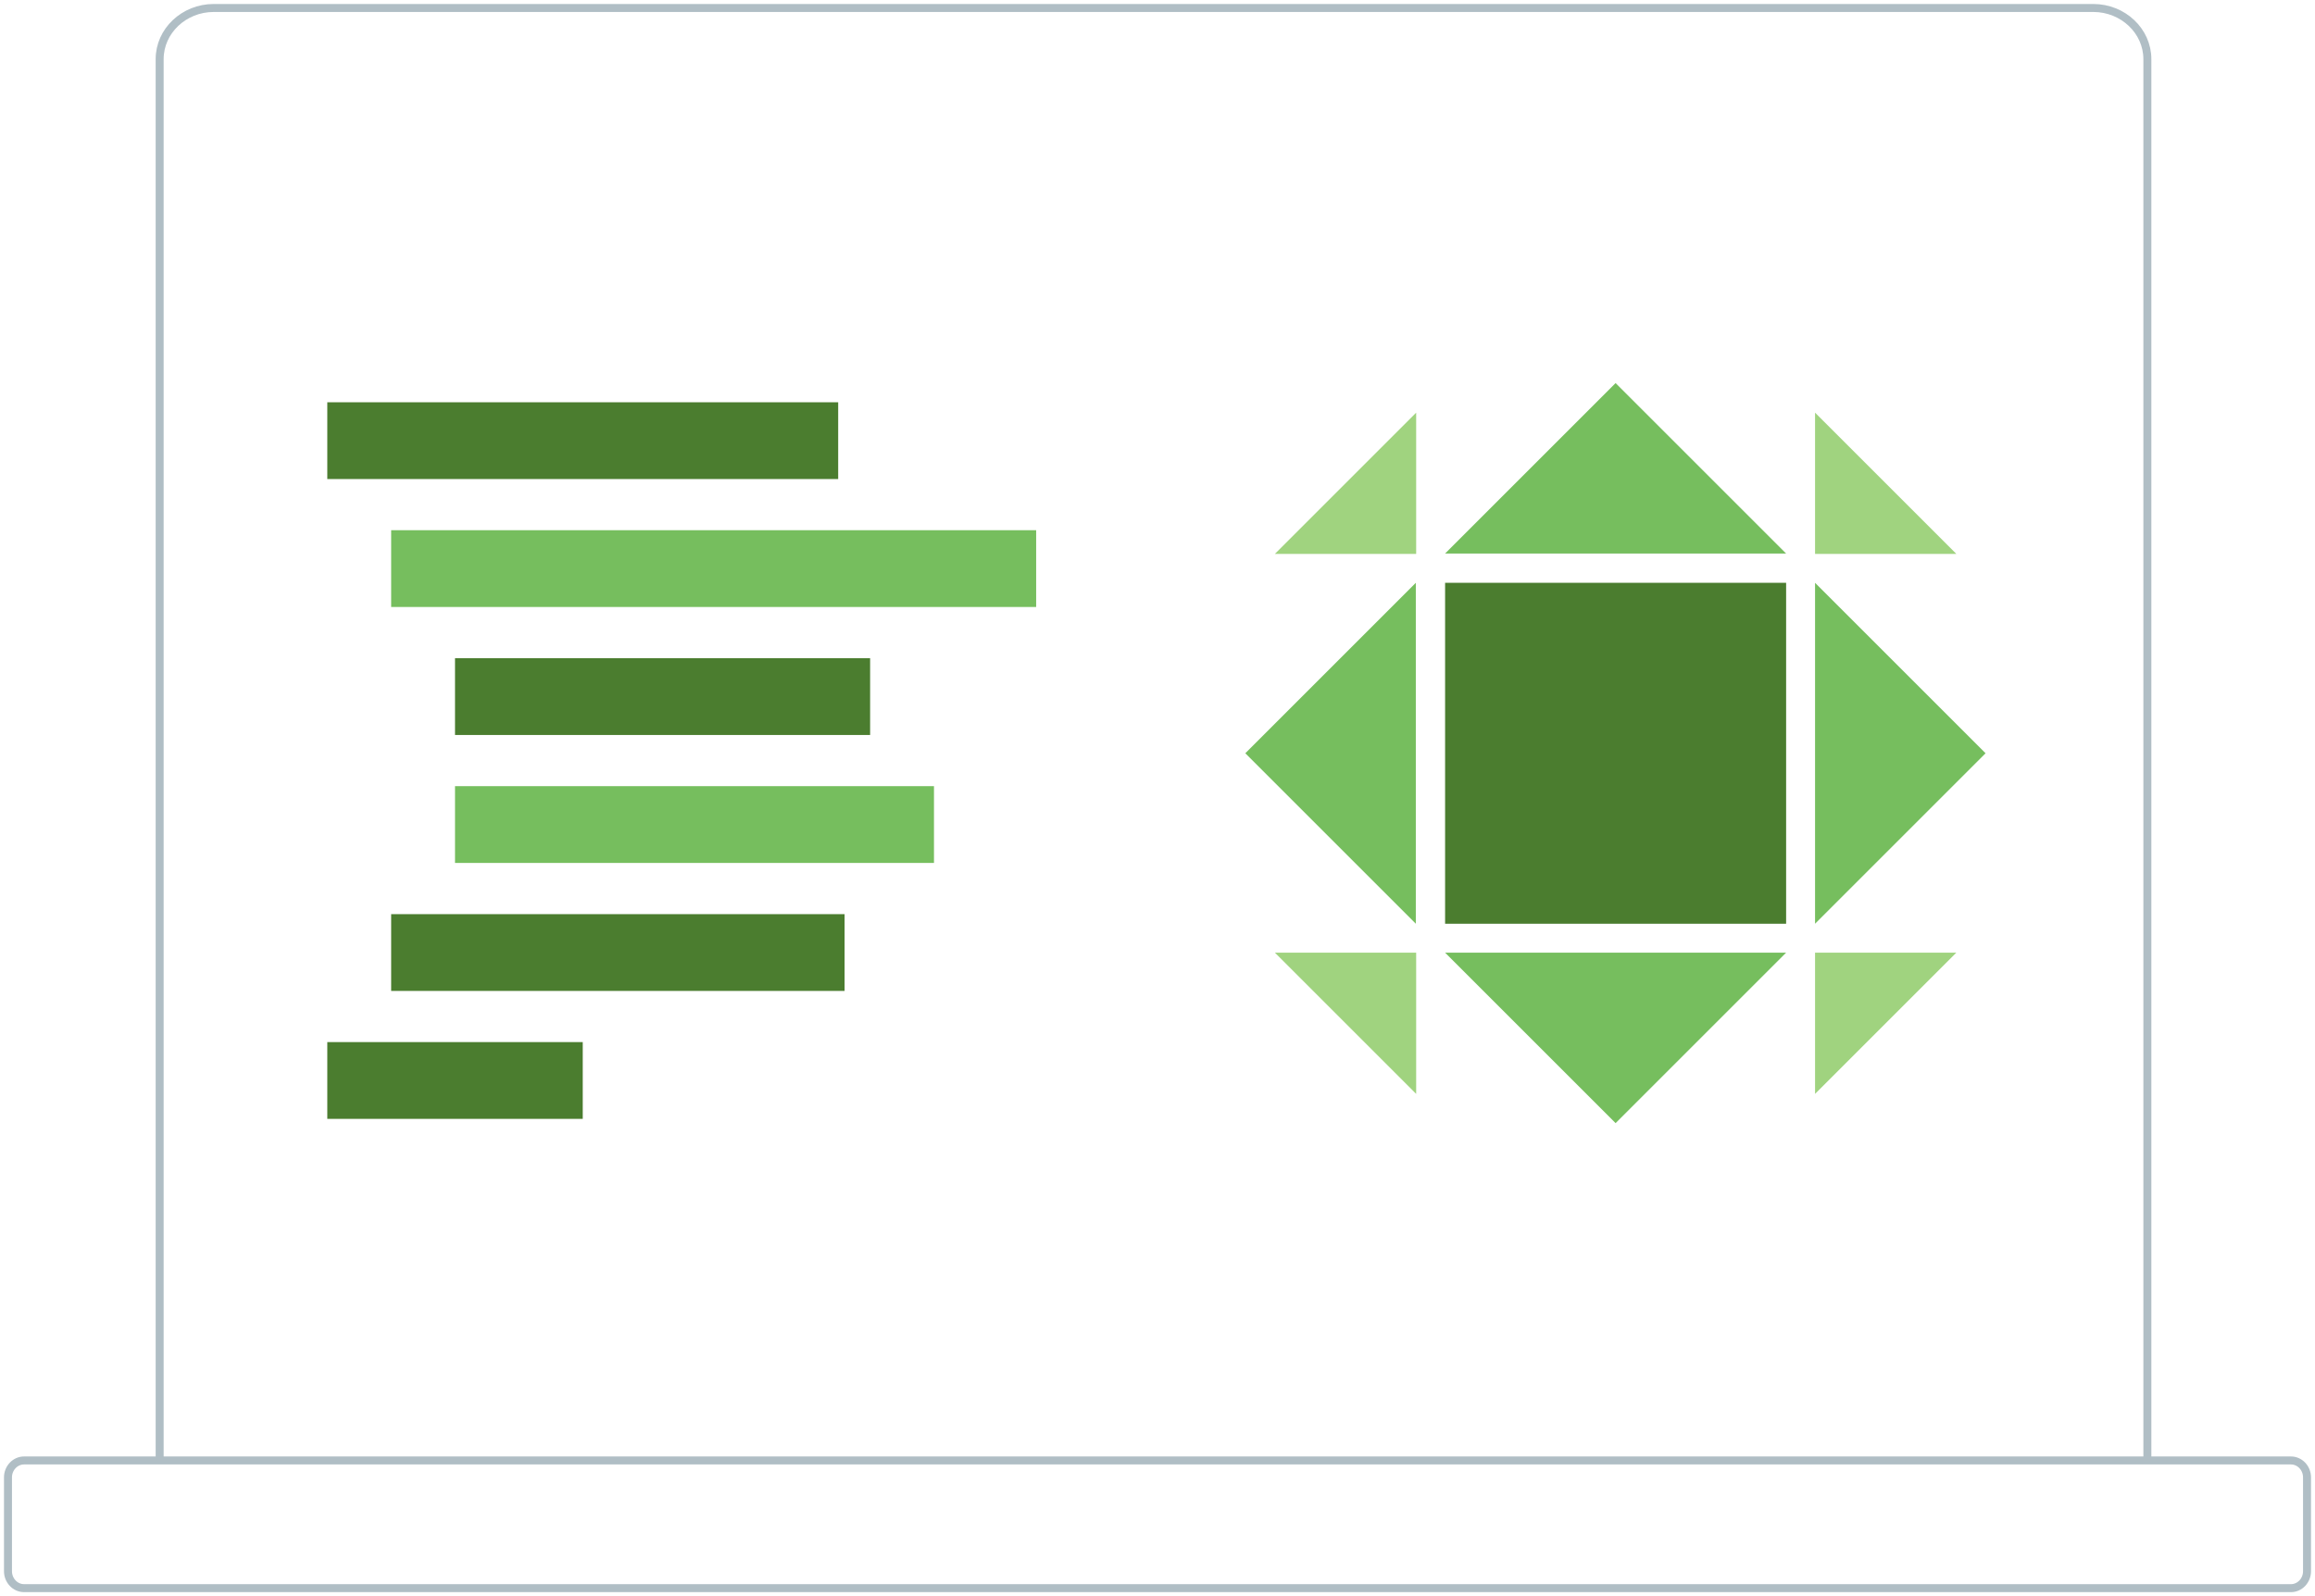 <svg width="290" height="200" xmlns="http://www.w3.org/2000/svg"><g fill="none" fill-rule="evenodd"><g stroke="#B0BEC5"><path d="M269 183V7.403C269 3.879 265.954 1 262.23 1H26.77C23.048 1 20 3.88 20 7.403V183M286.988 199H3.014C1.908 199 1 198.048 1 196.882v-11.767C1 183.95 1.908 183 3.014 183h283.974c1.106 0 2.012.95 2.012 2.115v11.767c0 1.166-.906 2.118-2.012 2.118"/></g><path fill="#4B7D2F" d="M41 50.405h64v9.621H41z"/><path fill="#76BE5E" d="M49 66.44h80.8v9.62H49z"/><path fill="#4B7D2F" d="M57 82.474h52v9.621H57z"/><path fill="#76BE5E" d="M57 98.508h60v9.621H57z"/><path fill="#4B7D2F" d="M49 114.543h56.8v9.621H49zM41 130.577h32v9.621H41z"/><g><path fill="#76BE5E" d="M227.372 115.747l21.36-21.36-21.36-21.36z"/><path fill="#A0D37F" d="M227.372 51.708v17.695h17.695zM245.067 119.372h-17.695v17.696zM177.403 137.067v-17.695h-17.695zM159.708 69.403h17.695V51.708z"/><path fill="#4B7D2F" d="M181.027 115.747h42.72v-42.72h-42.72z"/><path fill="#76BE5E" d="M202.387 48l-21.36 21.36h42.72zM156 94.387l21.36 21.36v-42.72zM181.027 119.372l21.36 21.36 21.36-21.36z"/></g></g></svg>
